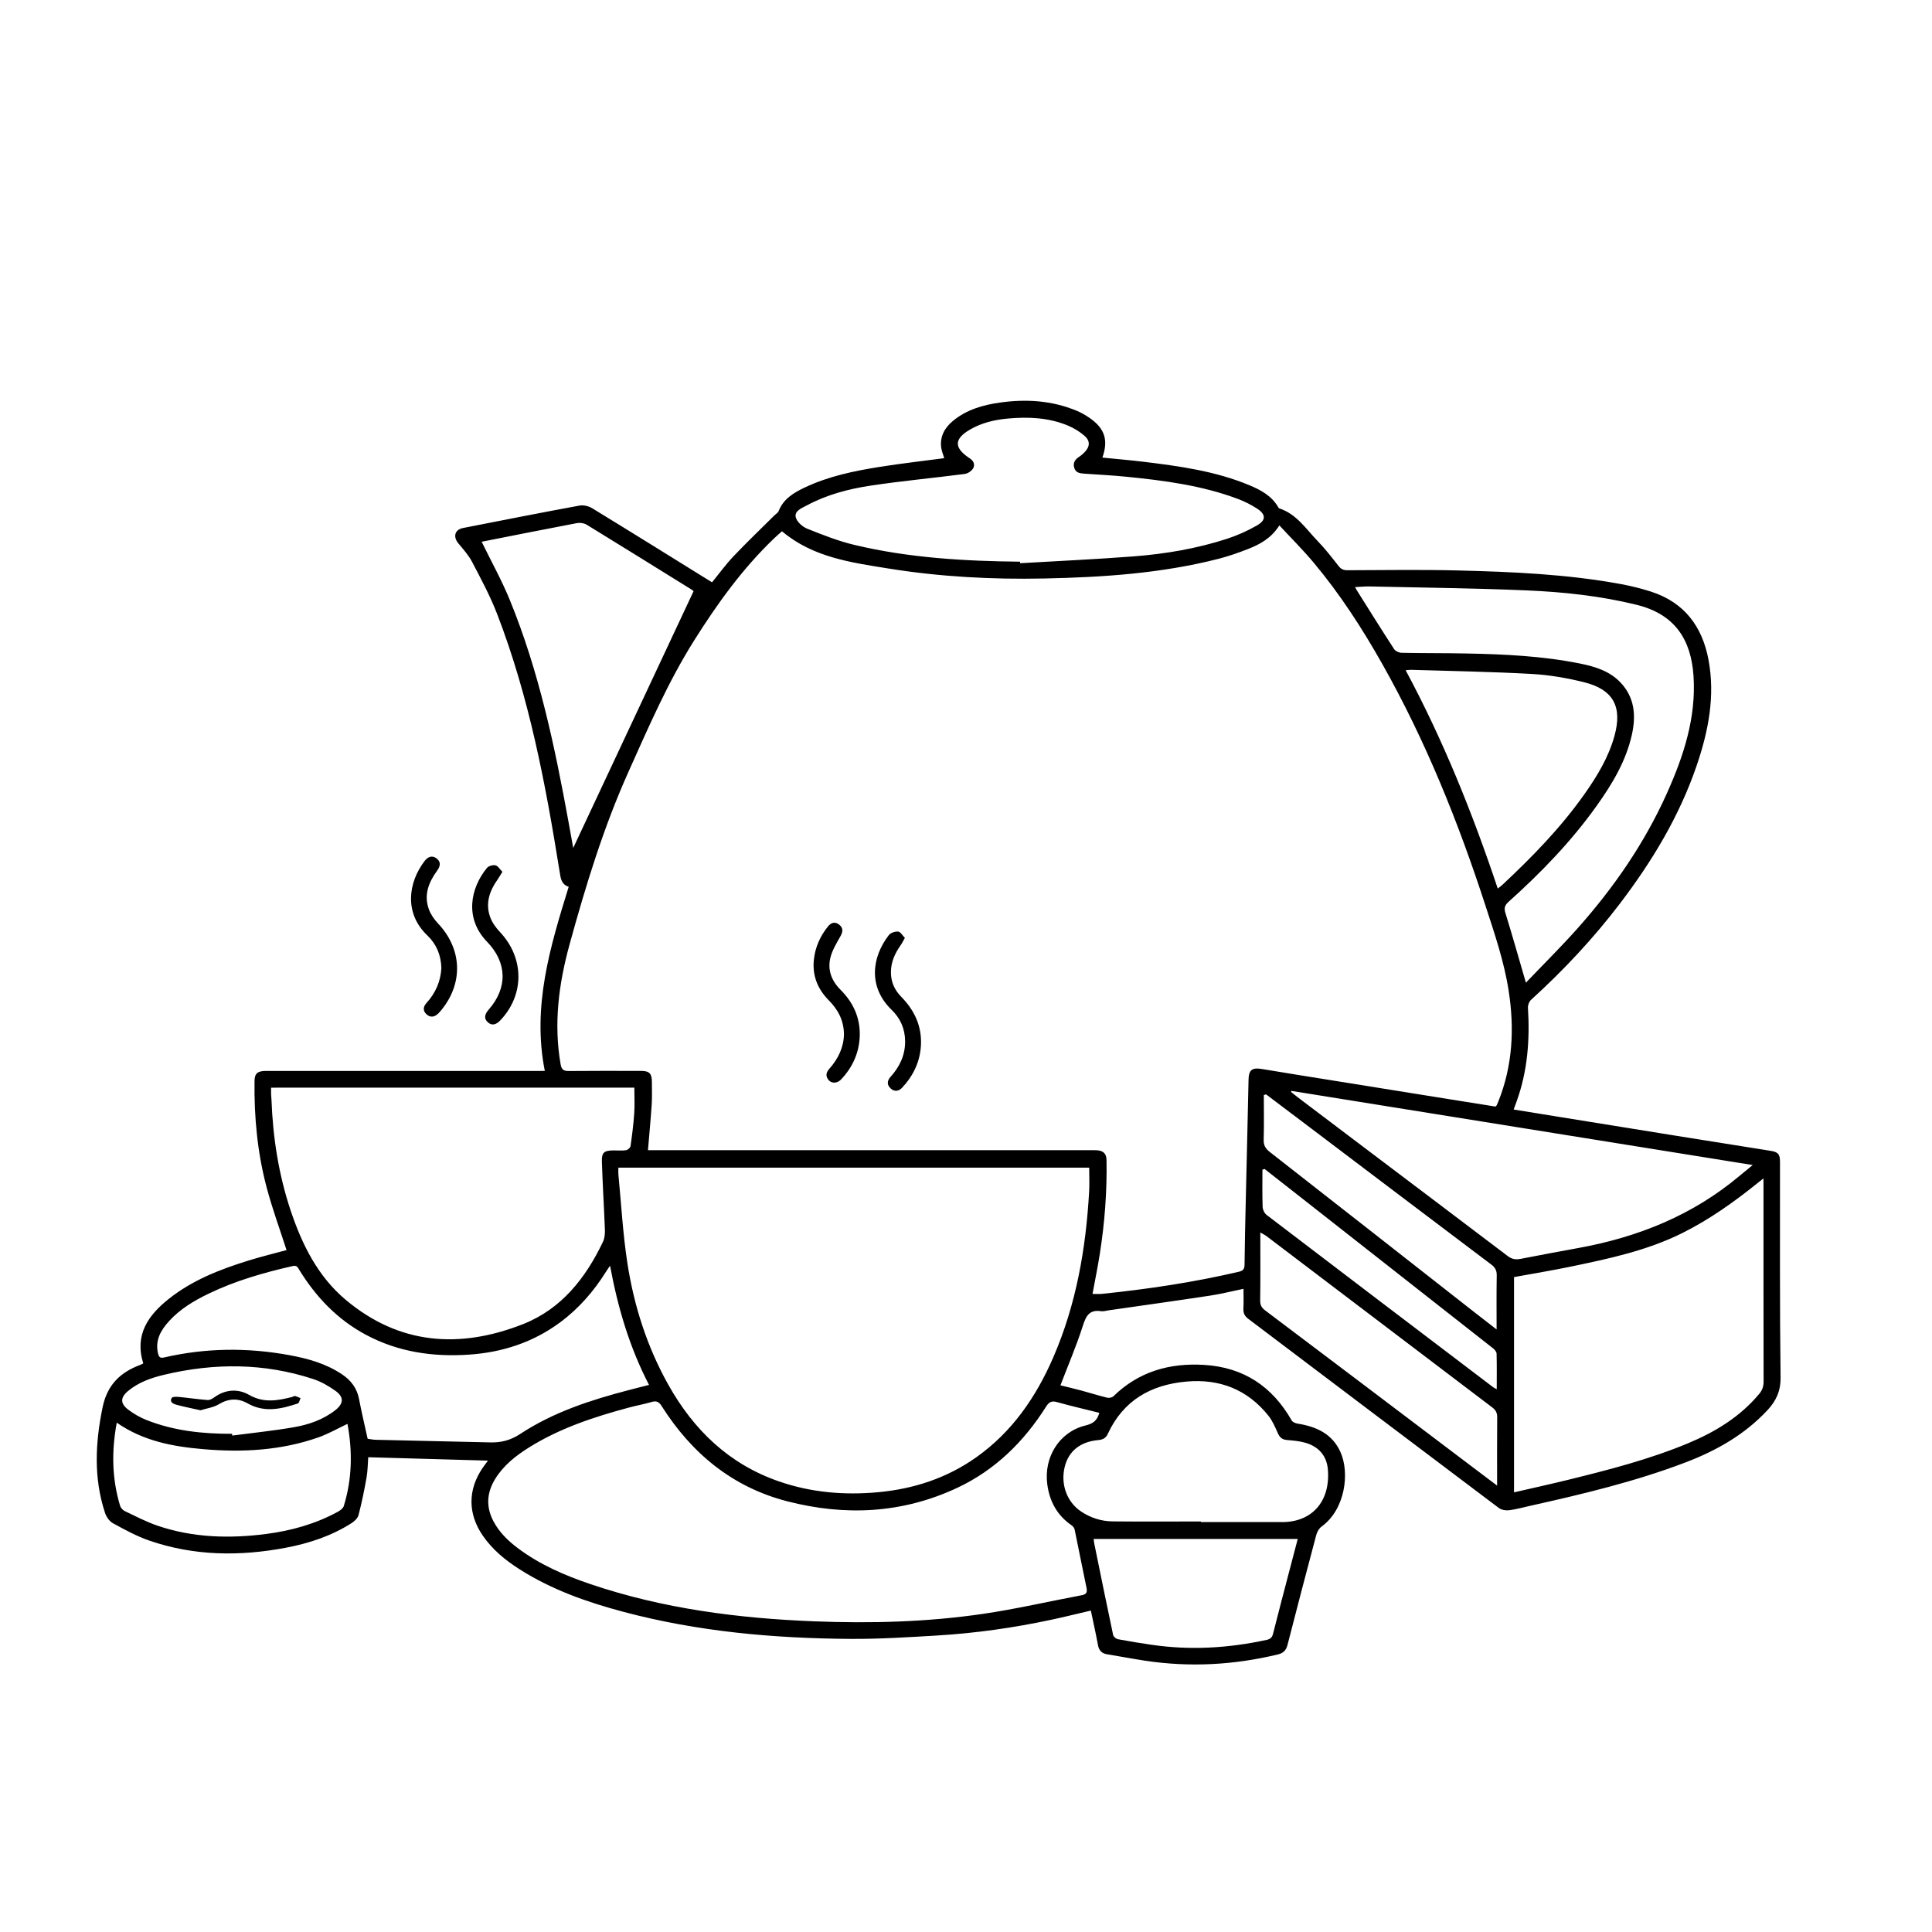 <?xml version="1.0" encoding="UTF-8"?>
<!-- Uploaded to: SVG Repo, www.svgrepo.com, Generator: SVG Repo Mixer Tools -->
<svg fill="#000000" width="800px" height="800px" version="1.1" viewBox="144 144 512 512" xmlns="http://www.w3.org/2000/svg">
 <g>
  <path d="m288.38 427.8c-3.394-17.074 1.402-32.875 6.332-48.793-2.016-0.641-2.133-2.336-2.41-4.035-3.723-23.207-8.066-46.273-16.574-68.305-1.828-4.734-4.266-9.254-6.625-13.77-0.926-1.773-2.328-3.32-3.621-4.883-1.473-1.77-0.988-3.652 1.223-4.086 10.281-2.019 20.559-4.047 30.867-5.945 1.055-0.195 2.434 0.137 3.367 0.707 10.59 6.469 21.121 13.039 31.754 19.629 1.875-2.289 3.641-4.734 5.699-6.902 3.512-3.703 7.211-7.231 10.832-10.832 0.387-0.383 0.953-0.699 1.133-1.164 1.25-3.188 3.918-4.797 6.769-6.16 6.352-3.039 13.184-4.449 20.07-5.543 5.637-0.898 11.316-1.531 17.039-2.297-0.262-0.902-0.711-1.91-0.828-2.957-0.312-2.871 0.973-5.117 3.113-6.902 3.594-2.984 7.894-4.227 12.41-4.867 6.969-0.992 13.809-0.574 20.383 2.152 1.254 0.52 2.469 1.219 3.578 2.004 3.918 2.781 4.863 5.824 3.258 10.414 3.652 0.367 7.281 0.672 10.898 1.109 9.543 1.16 19.062 2.473 28.035 6.207 3.019 1.254 5.863 2.793 7.621 5.754 0.082 0.141 0.172 0.344 0.297 0.383 4.613 1.492 7.117 5.492 10.242 8.715 1.984 2.047 3.734 4.328 5.5 6.574 0.645 0.82 1.305 1.117 2.344 1.113 9.738-0.031 19.488-0.188 29.223 0.055 14.449 0.359 28.898 0.977 43.16 3.598 2.746 0.504 5.481 1.176 8.133 2.035 8.766 2.852 13.516 9.211 15.168 18.035 1.805 9.633-0.023 18.918-3.125 28.008-4.566 13.402-11.785 25.352-20.309 36.555-7.047 9.262-14.969 17.719-23.582 25.547-0.508 0.457-0.871 1.402-0.832 2.09 0.523 8.473-0.082 16.797-3.004 24.848-0.242 0.664-0.484 1.324-0.781 2.141 4.238 0.691 8.348 1.359 12.461 2.019 10.02 1.617 20.047 3.238 30.066 4.852 8.508 1.367 17.02 2.727 25.527 4.07 1.996 0.316 2.523 0.855 2.527 2.906 0.02 19.043-0.09 38.09 0.152 57.129 0.047 3.68-1.203 6.277-3.516 8.75-5.992 6.41-13.402 10.625-21.477 13.719-13.457 5.152-27.438 8.473-41.469 11.602-1.82 0.402-3.629 0.922-5.465 1.148-0.883 0.109-2.039-0.07-2.719-0.586-22.184-16.695-44.32-33.449-66.473-50.18-0.922-0.695-1.293-1.516-1.234-2.68 0.09-1.691 0.023-3.394 0.023-5.234-3.019 0.625-5.941 1.367-8.902 1.812-8.953 1.359-17.922 2.609-26.883 3.898-0.656 0.098-1.328 0.316-1.961 0.223-3.043-0.465-3.977 1.184-4.816 3.828-1.699 5.309-3.898 10.453-5.953 15.816 1.664 0.414 3.621 0.863 5.562 1.387 2.277 0.609 4.523 1.328 6.816 1.891 0.508 0.125 1.316-0.035 1.672-0.387 6.699-6.539 14.844-8.852 23.988-8.309 10.461 0.625 18.098 5.688 23.246 14.727 0.246 0.438 0.988 0.746 1.543 0.836 4.977 0.781 9.23 2.691 11.402 7.578 2.445 5.5 1.281 15.129-5.019 19.703-0.664 0.484-1.195 1.406-1.41 2.223-2.586 9.691-5.125 19.402-7.617 29.121-0.371 1.449-1.094 2.195-2.59 2.555-11.629 2.801-23.348 3.438-35.176 1.648-3.359-0.508-6.699-1.152-10.055-1.699-1.449-0.238-2.16-1.031-2.422-2.481-0.555-3.012-1.23-6-1.879-9.098-3.578 0.832-7.012 1.688-10.48 2.43-10.004 2.137-20.117 3.57-30.328 4.18-7.57 0.449-15.156 0.938-22.73 0.891-20.379-0.125-40.598-1.91-60.371-7.18-9.629-2.562-18.977-5.856-27.453-11.246-3.777-2.402-7.227-5.211-9.793-8.957-3.949-5.754-3.984-12.086-0.074-17.863 0.484-0.711 1.012-1.391 1.457-1.996-10.531-0.297-21.051-0.594-31.73-0.898-0.125 1.605-0.121 3.527-0.449 5.391-0.586 3.34-1.273 6.672-2.125 9.949-0.215 0.832-1.094 1.648-1.875 2.141-5.356 3.41-11.301 5.356-17.473 6.519-12.172 2.297-24.289 2.168-36.109-1.914-3.34-1.152-6.504-2.891-9.621-4.594-0.934-0.508-1.754-1.688-2.098-2.731-3.047-9.238-2.59-18.516-0.656-27.957 1.223-5.977 4.68-9.305 10.027-11.297 0.25-0.098 0.484-0.238 0.762-0.371-2.371-7.566 1.289-12.758 6.777-17.113 6.246-4.961 13.562-7.809 21.086-10.141 3.441-1.066 6.949-1.918 10.102-2.781-1.773-5.516-3.777-10.969-5.262-16.559-2.449-9.23-3.352-18.688-3.219-28.238 0.023-2.016 0.789-2.68 3.055-2.68 23.887-0.004 47.77 0 71.66 0 0.625-0.004 1.273-0.004 2.211-0.004zm27.336 21.012h2.289 114.9c0.605 0 1.215-0.023 1.812 0.02 1.719 0.133 2.492 0.902 2.523 2.606 0.145 8.316-0.48 16.586-1.77 24.797-0.559 3.559-1.285 7.09-1.945 10.664 0.875 0 1.699 0.07 2.504-0.012 12.184-1.254 24.277-3.055 36.219-5.848 1.215-0.281 1.562-0.742 1.57-1.953 0.047-5.551 0.191-11.105 0.316-16.656 0.246-10.77 0.523-21.543 0.742-32.312 0.051-2.543 0.91-3.258 3.488-2.832 6.551 1.098 13.105 2.137 19.66 3.188 9.969 1.602 19.938 3.199 29.906 4.801 4.168 0.672 8.328 1.328 12.398 1.98 0.195-0.215 0.293-0.281 0.332-0.379 0.141-0.297 0.262-0.605 0.387-0.906 3.84-9.551 4.324-19.418 2.754-29.473-1.203-7.734-3.738-15.105-6.141-22.504-7.199-22.152-15.859-43.684-27.332-64.016-5.356-9.492-11.266-18.617-18.277-26.973-2.801-3.34-5.91-6.43-9.008-9.77-2.137 3.387-5.117 5.012-8.312 6.262-2.551 0.996-5.148 1.914-7.793 2.59-15.164 3.879-30.676 4.898-46.234 5.219-13.809 0.289-27.605-0.449-41.25-2.644-9.926-1.598-20.031-2.949-28.223-9.871-0.719 0.648-1.477 1.293-2.188 1.977-8.312 7.977-14.969 17.242-21.078 26.945-6.953 11.047-12.105 23-17.426 34.848-6.613 14.727-11.32 30.148-15.594 45.695-2.867 10.434-4.258 20.965-2.383 31.762 0.262 1.5 0.82 1.824 2.215 1.809 6.383-0.066 12.766-0.035 19.148-0.023 2.144 0.004 2.82 0.699 2.828 2.875 0.004 2.035 0.082 4.074-0.051 6.106-0.262 3.941-0.641 7.871-0.988 12.031zm116.93 4.625h-124.77c0 0.695-0.047 1.25 0.004 1.793 0.754 7.812 1.18 15.672 2.371 23.422 1.742 11.352 5.211 22.234 10.855 32.309 6.742 12.027 16.117 21.07 29.367 25.641 8.5 2.934 17.262 3.672 26.184 2.856 9.488-0.867 18.27-3.738 26.078-9.27 9.488-6.723 15.809-15.922 20.375-26.434 6.098-14.043 8.676-28.859 9.523-44.043 0.113-2.07 0.012-4.144 0.012-6.273zm2.68 64.973c-3.754-0.938-7.481-1.793-11.164-2.828-1.402-0.395-2.117-0.109-2.906 1.145-5.883 9.301-13.488 16.82-23.523 21.539-14.539 6.832-29.699 7.559-45.074 3.602-14.559-3.742-25.371-12.711-33.332-25.27-0.727-1.145-1.395-1.426-2.66-1.055-2 0.59-4.062 0.953-6.074 1.496-9.199 2.481-18.219 5.441-26.371 10.535-3.523 2.203-6.766 4.742-8.984 8.344-2.254 3.652-2.5 7.418-0.449 11.27 1.508 2.836 3.727 5.027 6.238 6.934 5.891 4.481 12.594 7.371 19.539 9.719 19.172 6.481 39.023 9.027 59.133 9.824 14.969 0.59 29.938 0.203 44.77-1.969 8.793-1.285 17.473-3.309 26.215-4.949 1.336-0.25 1.48-0.871 1.234-2.051-1.074-5.106-2.062-10.227-3.125-15.332-0.086-0.414-0.422-0.871-0.777-1.113-3.82-2.625-5.844-6.266-6.469-10.828-0.996-7.238 3.18-13.961 10.098-15.652 1.844-0.453 3.086-1.152 3.684-3.359zm-219.49-86.168c0 0.695-0.016 1.184 0.004 1.672 0.02 0.492 0.086 0.984 0.102 1.477 0.371 10.047 1.898 19.902 5.098 29.453 3.008 8.984 7.18 17.391 14.531 23.582 14.223 11.98 30.289 13.078 47.031 6.484 10.172-4.004 16.605-12.188 21.207-21.852 0.457-0.961 0.535-2.191 0.492-3.289-0.227-5.984-0.609-11.965-0.797-17.949-0.074-2.43 0.605-2.926 3.098-2.949 1.098-0.012 2.215 0.105 3.293-0.055 0.457-0.066 1.137-0.645 1.199-1.066 0.414-2.883 0.785-5.777 0.984-8.68 0.152-2.266 0.031-4.555 0.031-6.832-32.051 0.004-64.062 0.004-96.273 0.004zm395.5 24.043c-0.605 0.48-0.938 0.734-1.266 1.004-6.344 5.117-12.941 9.848-20.262 13.492-9.324 4.641-19.422 6.785-29.512 8.879-5.039 1.043-10.117 1.875-15.062 2.781v57.047c5.023-1.16 9.793-2.203 14.535-3.371 10.664-2.625 21.305-5.367 31.484-9.594 7.231-3.008 13.828-6.988 18.938-13.105 0.816-0.977 1.184-1.98 1.18-3.281-0.039-17.277-0.023-34.555-0.023-51.836-0.012-0.551-0.012-1.094-0.012-2.016zm-62.957-51.863c4.606-4.828 9.297-9.461 13.672-14.375 9.621-10.809 17.789-22.625 23.723-35.875 4.414-9.848 7.75-20.012 7.027-31.004-0.637-9.715-4.977-16.395-15.047-18.879-9.598-2.367-19.375-3.41-29.191-3.828-13.84-0.59-27.699-0.73-41.551-1.043-1.246-0.031-2.488 0.105-3.918 0.176 0.262 0.457 0.402 0.73 0.57 0.992 3.25 5.16 6.469 10.332 9.793 15.438 0.352 0.539 1.301 0.961 1.98 0.977 5.656 0.117 11.32 0.066 16.977 0.176 10.168 0.191 20.32 0.656 30.324 2.672 3.965 0.801 7.812 1.965 10.711 5.019 3.785 3.988 4.141 8.812 3.008 13.871-1.582 7.055-5.246 13.105-9.383 18.895-6.711 9.402-14.695 17.648-23.27 25.34-0.977 0.875-1.273 1.602-0.863 2.941 1.859 6.019 3.57 12.086 5.438 18.508zm-306.95 120.86c0.598 0.082 1.352 0.262 2.106 0.277 10.16 0.246 20.32 0.469 30.48 0.695 2.848 0.066 5.34-0.59 7.844-2.238 8.805-5.793 18.715-9.012 28.84-11.645 1.723-0.449 3.449-0.887 5.297-1.359-5.176-9.992-8.258-20.449-10.324-31.582-0.488 0.715-0.797 1.133-1.066 1.578-3.266 5.223-7.25 9.801-12.223 13.473-7.144 5.273-15.242 7.906-24.027 8.508-9.602 0.66-18.852-0.676-27.438-5.285-7.508-4.031-13.18-9.977-17.613-17.176-0.387-0.629-0.594-1.266-1.719-1.012-7.668 1.734-15.191 3.894-22.297 7.32-3.879 1.867-7.562 4.062-10.496 7.289-2.215 2.445-3.758 5.129-2.891 8.652 0.258 1.043 0.727 1.164 1.633 0.957 11.023-2.543 22.102-2.641 33.207-0.594 4.934 0.906 9.73 2.258 13.957 5.113 2.312 1.566 3.894 3.621 4.445 6.465 0.664 3.488 1.492 6.949 2.285 10.562zm172.89-232.43c0.012 0.137 0.02 0.273 0.031 0.406 10.031-0.59 20.078-1.039 30.098-1.812 8.379-0.648 16.672-2.051 24.688-4.648 2.742-0.887 5.426-2.098 7.93-3.523 2.527-1.441 2.453-2.969-0.023-4.555-1.512-0.969-3.152-1.797-4.832-2.438-9.586-3.633-19.652-4.938-29.77-5.945-3.719-0.371-7.453-0.559-11.18-0.816-1.148-0.082-2.223-0.266-2.59-1.586-0.367-1.324 0.258-2.195 1.328-2.891 0.504-0.324 0.961-0.73 1.387-1.16 1.48-1.5 1.594-3.043-0.012-4.422-1.266-1.09-2.766-2.004-4.309-2.656-5.144-2.156-10.578-2.383-16.043-1.879-3.508 0.324-6.941 1.137-10.027 2.957-4.117 2.43-4.195 4.691-0.316 7.375 0.09 0.059 0.188 0.117 0.277 0.176 1.027 0.645 1.512 1.684 0.945 2.664-0.406 0.711-1.406 1.395-2.215 1.5-8.266 1.074-16.586 1.844-24.828 3.078-5.91 0.887-11.723 2.398-17.055 5.269-1.316 0.707-3.293 1.43-2.922 3.102 0.266 1.211 1.773 2.555 3.043 3.062 4.102 1.648 8.266 3.289 12.555 4.309 14.406 3.438 29.098 4.281 43.84 4.434zm71.918 140.25c-0.035 0.09-0.07 0.188-0.102 0.277 0.59 0.469 1.168 0.945 1.77 1.406 5.394 4.082 10.793 8.16 16.188 12.242 13.164 9.945 26.34 19.875 39.484 29.852 1.062 0.805 2.09 0.988 3.34 0.746 5.117-0.988 10.242-1.965 15.375-2.891 15.855-2.871 30.371-8.715 42.805-19.199 1.027-0.867 2.082-1.707 3.394-2.785-41.004-6.602-81.625-13.125-122.25-19.648zm-214.59-145.53c2.519 5.176 5.301 10.168 7.453 15.418 7.727 18.871 11.898 38.719 15.539 58.688 0.402 2.227 0.801 4.453 1.27 7.039 10.758-22.945 21.32-45.488 31.906-68.07-0.246-0.18-0.414-0.316-0.59-0.43-9.234-5.734-18.461-11.48-27.73-17.156-0.707-0.434-1.785-0.586-2.609-0.43-8.52 1.617-17.008 3.32-25.238 4.941zm190.62 259.64v0.152c7.152 0 14.309-0.023 21.461 0.004 7.945 0.035 12.816-5.438 12.184-13.82-0.281-3.754-2.438-6.191-6.019-7.215-1.566-0.449-3.234-0.574-4.867-0.719-1.184-0.105-1.848-0.625-2.344-1.715-0.73-1.633-1.441-3.352-2.543-4.727-5.559-6.949-12.914-9.82-21.695-9.043-9.438 0.836-16.746 4.969-20.859 13.855-0.492 1.066-1.258 1.543-2.43 1.641-4.852 0.418-7.961 2.91-8.996 7.129-1.129 4.586 0.574 9.273 4.293 11.777 2.527 1.703 5.371 2.621 8.379 2.656 7.812 0.082 15.629 0.023 23.438 0.023zm78.656-167.73c0.559-0.449 0.918-0.699 1.234-0.996 7.883-7.375 15.406-15.078 21.664-23.926 3.406-4.812 6.457-9.82 8.039-15.566 2.125-7.723-0.316-12.273-8.082-14.199-4.504-1.117-9.164-1.93-13.789-2.188-10.641-0.594-21.312-0.766-31.965-1.098-0.453-0.016-0.906 0.059-1.516 0.105 9.973 18.57 17.727 37.871 24.414 57.867zm-365.98 141.54c-1.41 7.57-1.289 14.852 0.887 22.035 0.168 0.551 0.715 1.148 1.246 1.402 2.867 1.367 5.707 2.856 8.699 3.875 9.395 3.188 19.07 3.445 28.816 2.176 6.641-0.863 13.02-2.648 18.93-5.871 0.629-0.344 1.391-0.902 1.582-1.516 2.238-7.215 2.324-14.535 0.984-21.781-2.648 1.246-5.129 2.68-7.785 3.606-9.875 3.457-20.102 3.988-30.414 3.098-8.035-0.688-15.902-2.125-22.945-7.023zm312.97 30.816h-54.09c0.07 0.504 0.102 0.883 0.176 1.254 1.648 8.07 3.285 16.148 4.996 24.207 0.098 0.453 0.785 1.02 1.273 1.109 2.969 0.562 5.949 1.047 8.938 1.48 10.238 1.496 20.391 0.891 30.477-1.305 1.012-0.223 1.445-0.648 1.691-1.633 1.34-5.324 2.746-10.629 4.133-15.945 0.793-3.019 1.586-6.035 2.406-9.168zm52.836-14.137c0-6.34-0.031-12.227 0.023-18.105 0.012-1.176-0.371-1.898-1.293-2.602-19.984-15.145-39.953-30.312-59.93-45.473-0.312-0.238-0.684-0.402-1.551-0.906 0 6.262 0.051 12.082-0.039 17.898-0.02 1.246 0.293 1.984 1.289 2.734 16.957 12.773 33.887 25.582 50.82 38.387 3.449 2.602 6.898 5.207 10.68 8.066zm-61.223-103.68c-0.203 0.055-0.402 0.109-0.598 0.168 0 3.949 0.082 7.906-0.039 11.855-0.047 1.5 0.504 2.367 1.637 3.254 18.105 14.141 36.18 28.324 54.262 42.496 1.875 1.465 3.758 2.918 5.828 4.519 0-4.992-0.051-9.656 0.035-14.324 0.023-1.309-0.43-2.106-1.441-2.871-15.359-11.578-30.691-23.184-46.031-34.789-4.555-3.434-9.105-6.875-13.652-10.309zm-274.03 89.953c0.02 0.156 0.047 0.309 0.066 0.465 5.43-0.715 10.891-1.266 16.289-2.203 3.953-0.684 7.785-1.996 11.023-4.535 2.211-1.738 2.312-3.477 0.055-5.09-1.805-1.293-3.82-2.457-5.918-3.148-13.035-4.281-26.238-4.293-39.5-1.137-3.43 0.816-6.769 1.977-9.543 4.277-2.109 1.754-2.137 3.359 0.047 4.992 1.43 1.074 3.039 2.012 4.695 2.676 7.309 2.93 14.984 3.723 22.785 3.703zm273.63-70.18c-0.191 0.055-0.383 0.117-0.57 0.172 0 3.289-0.066 6.578 0.051 9.863 0.023 0.734 0.48 1.703 1.059 2.141 19.977 15.246 39.992 30.441 60.008 45.637 0.238 0.18 0.52 0.297 0.977 0.555 0-3.293 0.039-6.363-0.039-9.426-0.016-0.48-0.488-1.062-0.91-1.395-16.465-12.953-32.949-25.887-49.434-38.82-3.715-2.906-7.426-5.816-11.141-8.727z"/>
  <path d="m277.14 375.04c-0.543 0.875-0.883 1.484-1.281 2.051-2.141 3.012-3.258 6.301-1.977 9.906 0.527 1.492 1.57 2.898 2.672 4.07 6.402 6.84 6.465 16.559 0.051 23.32-1.195 1.258-2.266 1.445-3.281 0.562-1.078-0.938-1.008-2.031 0.215-3.43 5.019-5.742 4.875-12.434-0.48-17.961-6.016-6.211-4.394-14.219-0.016-19.543 0.434-0.527 1.582-0.855 2.262-0.695 0.676 0.156 1.172 1.059 1.836 1.719z"/>
  <path d="m260.97 400.56c-0.098-3.461-1.32-6.375-3.719-8.656-6.144-5.84-5.144-13.93-0.746-19.703 0.961-1.266 2.082-1.512 3.113-0.766 1.145 0.828 1.246 1.906 0.238 3.285-2.277 3.117-3.598 6.484-2.18 10.309 0.5 1.344 1.395 2.629 2.387 3.684 6.363 6.715 6.785 15.672 0.973 22.871-0.312 0.383-0.629 0.766-0.992 1.098-0.996 0.918-2.098 1.012-3.078 0.055-0.941-0.922-0.832-1.949 0.051-2.922 2.418-2.652 3.758-5.766 3.953-9.254z"/>
  <path d="m367.66 418.06c-0.059-3.703-1.602-6.519-4.012-8.953-2.996-3.023-4.438-6.621-3.949-10.906 0.371-3.25 1.668-6.121 3.703-8.664 0.828-1.031 1.879-1.395 3.008-0.48 1.078 0.875 0.996 1.859 0.316 3.059-1.039 1.844-2.195 3.727-2.68 5.742-0.762 3.188 0.309 6.051 2.672 8.41 3.387 3.371 5.273 7.438 5.125 12.258-0.141 4.453-1.895 8.309-4.953 11.547-0.969 1.023-2.402 1.109-3.219 0.238-0.969-1.039-0.781-2.066 0.109-3.074 2.383-2.672 3.82-5.738 3.879-9.176z"/>
  <path d="m383.8 392.55c-0.492 0.871-0.77 1.457-1.133 1.969-1.484 2.102-2.519 4.332-2.562 6.984-0.047 2.641 0.918 4.805 2.731 6.656 3.508 3.578 5.496 7.793 5.219 12.883-0.238 4.344-2.035 8.055-4.977 11.203-0.898 0.957-2.023 1.152-3.066 0.18-1.043-0.973-0.906-2.055-0.004-3.059 2.398-2.664 3.863-5.68 3.856-9.359-0.004-3.34-1.258-6.152-3.586-8.398-6.242-6.039-5.281-13.91-0.73-19.793 0.48-0.621 1.684-1.02 2.492-0.938 0.605 0.066 1.137 1.043 1.762 1.672z"/>
  <path d="m197.13 517.74c-2.41-0.543-4.492-0.945-6.535-1.512-0.754-0.207-1.723-0.77-1.09-1.758 0.23-0.359 1.281-0.324 1.934-0.262 2.535 0.242 5.055 0.625 7.594 0.816 0.574 0.047 1.266-0.363 1.773-0.73 2.941-2.137 6.312-2.297 9.184-0.648 3.891 2.227 7.559 1.543 11.41 0.574 0.262-0.066 0.543-0.312 0.766-0.262 0.516 0.121 0.992 0.371 1.484 0.57-0.238 0.488-0.363 1.293-0.719 1.41-4.43 1.461-8.832 2.508-13.32-0.031-2.469-1.402-5.019-1.344-7.617 0.23-1.457 0.883-3.32 1.113-4.863 1.602z"/>
 </g>
</svg>